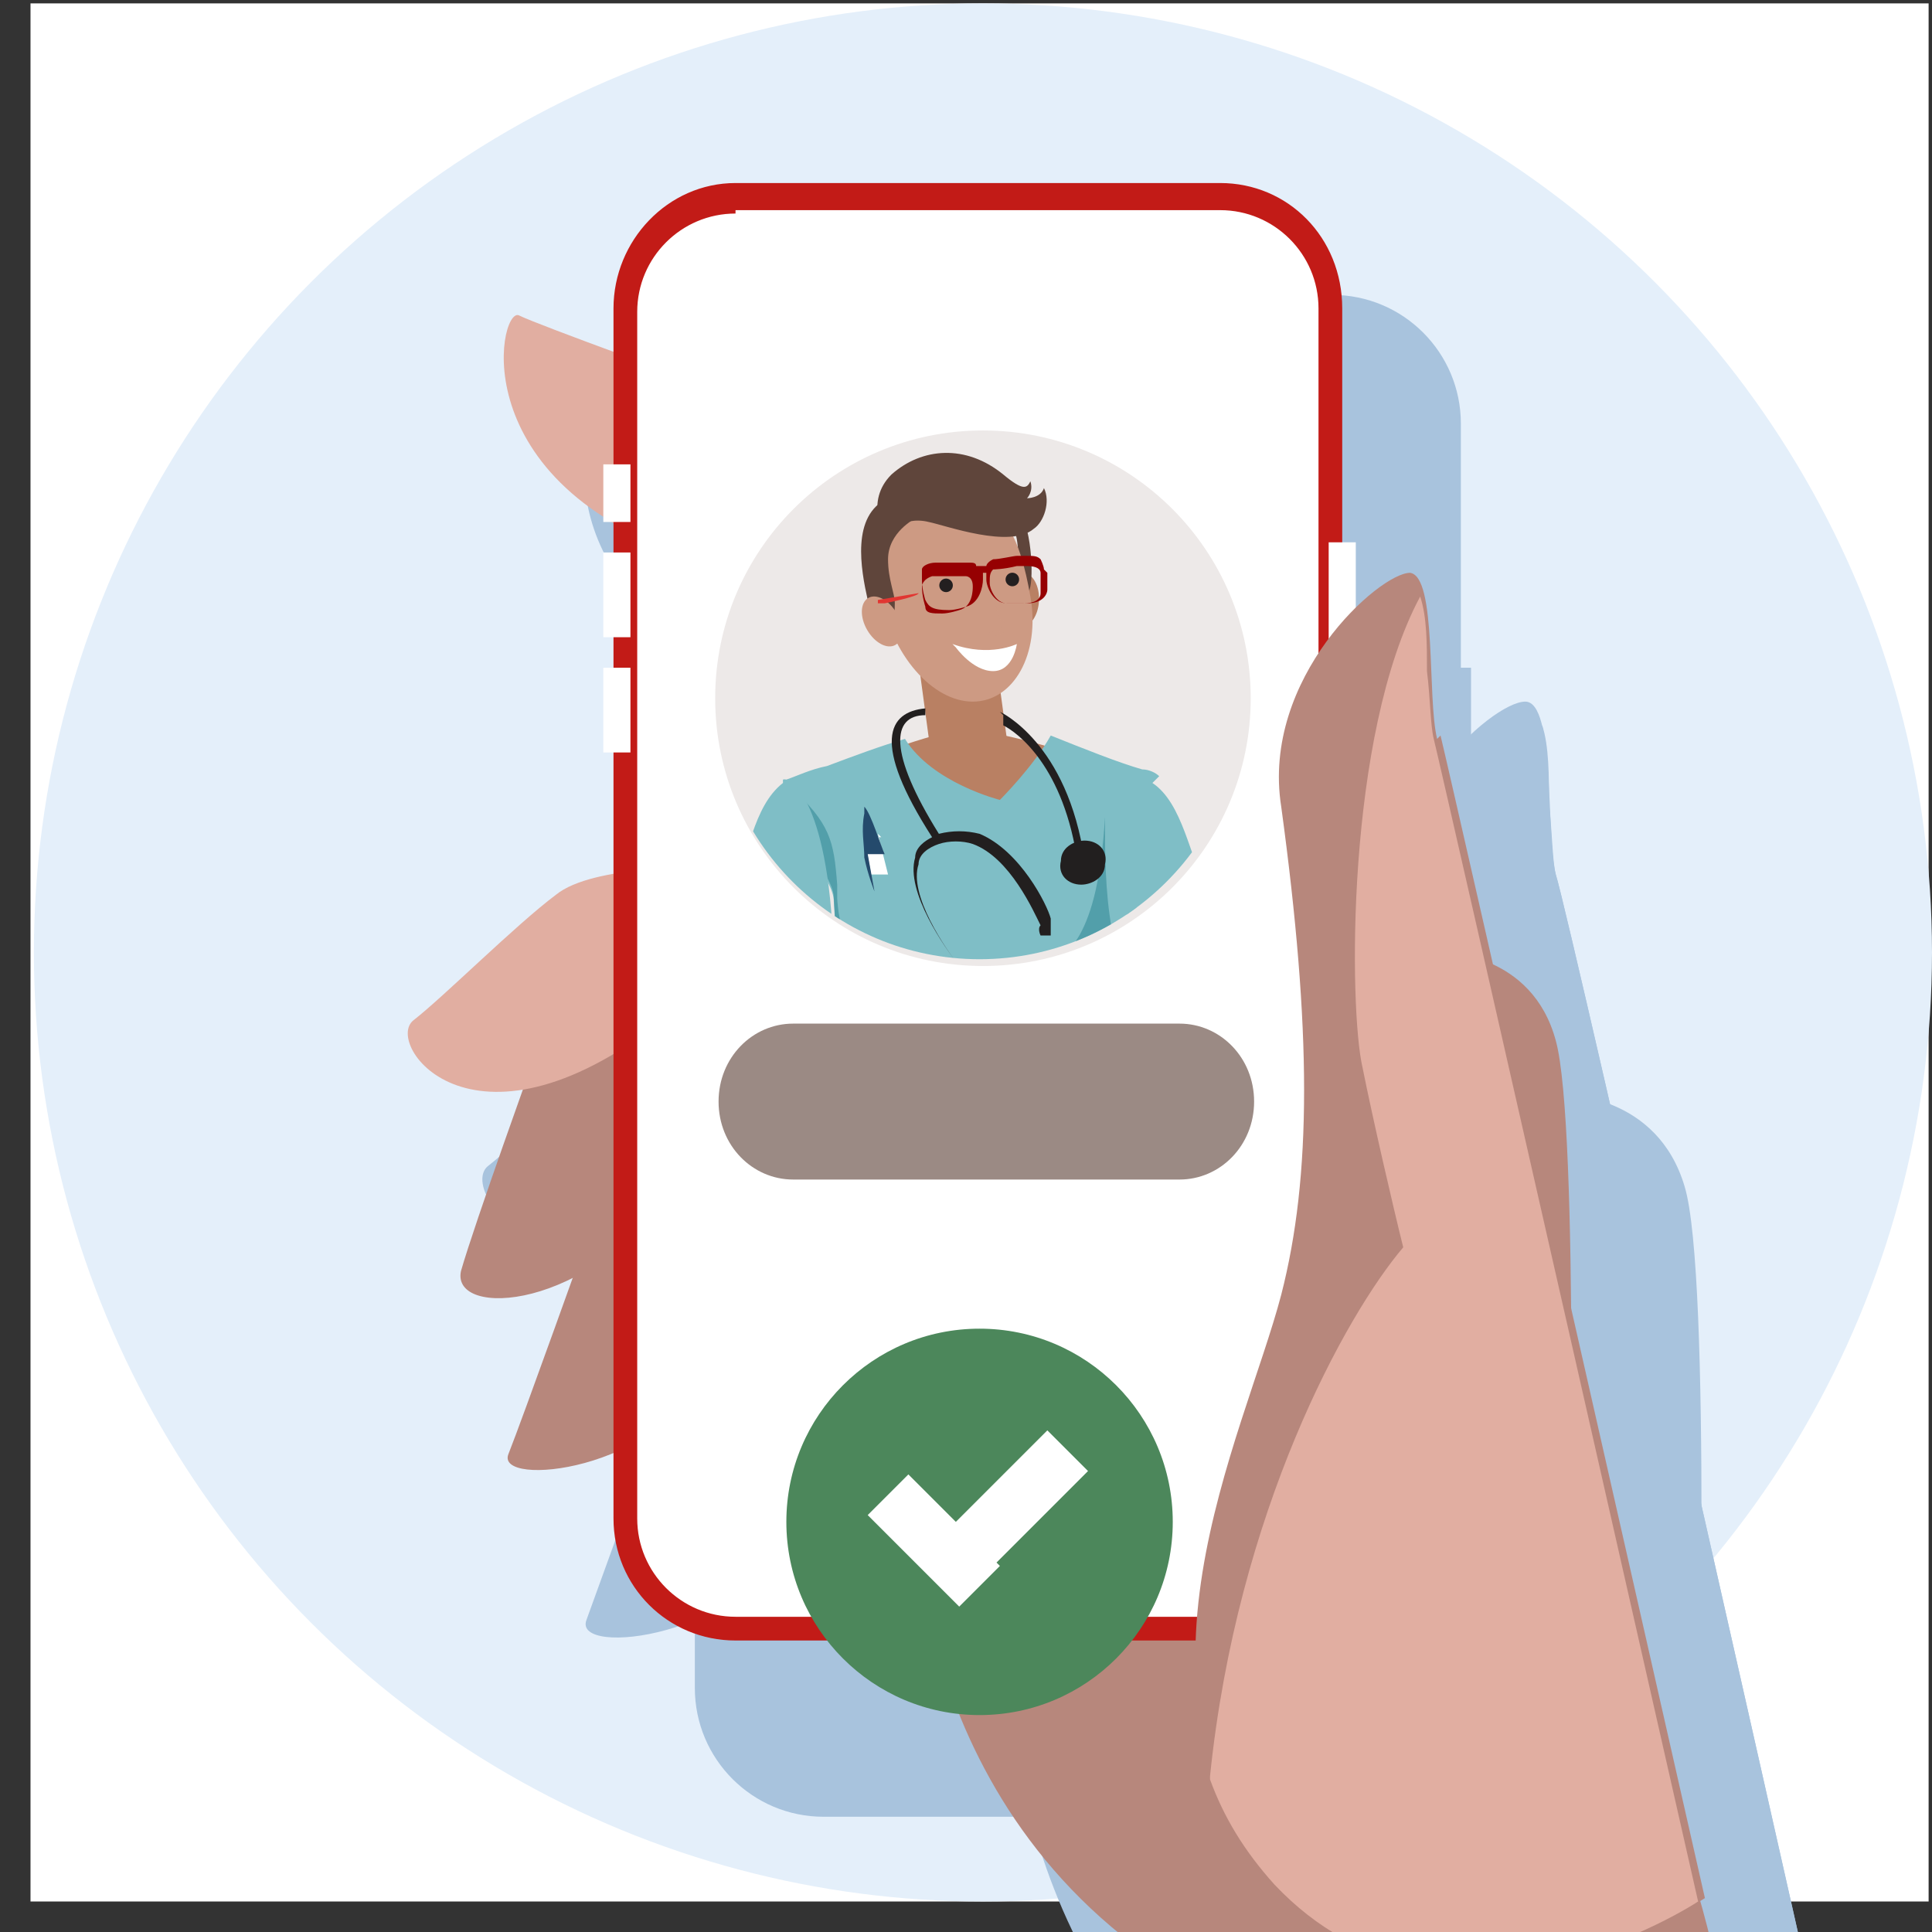 <?xml version="1.0" encoding="UTF-8"?>
<svg id="Layer_1" xmlns="http://www.w3.org/2000/svg" width="57" height="57" version="1.1" xmlns:xlink="http://www.w3.org/1999/xlink" viewBox="0 0 57 57">
  <rect x="0" y="0" width="57" height="57" fill="#333333" stroke="none"/>
  <!-- Generator: Adobe Illustrator 29.1.0, SVG Export Plug-In . SVG Version: 2.1.0 Build 142)  -->
  <defs>
    <style>
      .st0 {
        stroke: #cd9a83;
        stroke-width: .1px;
      }

      .st0, .st1 {
        stroke-linecap: round;
      }

      .st0, .st1, .st2 {
        fill: none;
      }

      .st3 {
        fill: #5f453b;
      }

      .st4 {
        fill: #221f1f;
      }

      .st1 {
        stroke: #a8c3dd;
        stroke-width: .3px;
      }

      .st5, .st6, .st7, .st8, .st9, .st10 {
        fill-rule: evenodd;
      }

      .st5, .st11 {
        fill: #e1aea1;
      }

      .st12 {
        fill: #e13632;
      }

      .st13, .st7 {
        fill: #fff;
      }

      .st14 {
        mask: url(#mask);
      }

      .st6, .st15 {
        fill: #a8c3dd;
      }

      .st16 {
        fill: #4c875b;
      }

      .st8 {
        fill: #960002;
      }

      .st17 {
        fill: #cd9a83;
      }

      .st18 {
        fill: #b7877c;
      }

      .st19 {
        fill: #231f20;
      }

      .st20 {
        fill: #e4effa;
      }

      .st9 {
        fill: #4797a2;
        isolation: isolate;
        opacity: .8;
      }

      .st10, .st21 {
        fill: #7fbec6;
      }

      .st22 {
        fill: #b98063;
      }

      .st23 {
        fill: #c21b17;
      }

      .st24 {
        fill: #9b8a84;
      }

      .st25 {
        fill: #ede9e8;
      }

      .st26 {
        fill: #244a6c;
      }

      .st27 {
        opacity: .7;
      }

      .st28 {
        clip-path: url(#clippath);
      }
    </style>
    <mask id="mask" x="23.7" y="15" width="16.5" height="37" maskUnits="userSpaceOnUse">
      <g id="mask4_13_2587">
        <path class="st20" d="M40.2,26.6c0,4.6-3.7,8.3-8.3,8.3s-8.3-3.7-8.3-8.3,3.7-11.6,8.3-11.6,8.3,7,8.3,11.6Z"/>
      </g>
    </mask>
    <clipPath id="clippath">
      <circle class="st2" cx="28.9" cy="20.5" r="7.8"/>
    </clipPath>
  </defs>
  <g>
    <rect class="st13" x=".9" y=".1" width="56" height="56"/>
    <circle class="st20" cx="29" cy="28.1" r="28"/>
    <path class="st15" d="M54.8,65.4c-.3-3.2-1.8-6.8-1.8-6.8l-4.8-9.4h-18.4s-.3,10,8.7,15.1c0,0,.5,1.4.4,3.5h16c0-.8,0-1.6-.1-2.3Z"/>
    <path class="st15" d="M46.2,32.3s2.7,0,3.5,2.7c.8,2.6.4,17.7.4,17.7l-3.9-20.4h0Z"/>
    <path class="st15" d="M19.8,40.9s-2.1,5.8-2.5,6.9c-.4,1.1,4.7.5,6-2.5.7-1.7,1.3-6,0-6.8-.7-.4-3.5,2.3-3.5,2.3h0Z"/>
    <path class="st15" d="M18.1,35.5s-1.9,5.2-2.3,6.7c-.4,1.4,4,1.3,6.6-2.6,2.6-3.9,1.1-7.4,1.1-7.4l-5.5,3.4h0Z"/>
    <path class="st15" d="M23.5,14.9s-5.2-1.9-5.8-2.2c-.6-.3-1.8,5.5,5.8,7.7,7.7,2.2,0-5.5,0-5.5Z"/>
    <path class="st15" d="M23.4,29.7s-3.4-.1-4.6.8c-1.2.9-3.5,3.2-4.4,3.9-.9.7,1.8,4.7,7.9-.2,6.1-4.9,1.1-4.5,1.1-4.5Z"/>
    <path class="st15" d="M24.2,9.2c-1.7,0-3.1,1.7-3.1,3.4v37.2c0,1.7,1.6,3.3,3.3,3.3h14.9c1.7,0,3.3-1.6,3.3-3.3V12.5c0-1.7-1.5-3.3-3.1-3.3h-15.2Z"/>
    <path class="st15" d="M39.3,53.6h-15c-2.1,0-3.8-1.7-3.8-3.8V12.5c0-2.1,1.7-3.8,3.8-3.8h15c2.1,0,3.8,1.7,3.8,3.8v37.3c0,2.1-1.7,3.8-3.8,3.8ZM24.3,9.5c-1.7,0-3,1.3-3,3v37.3c0,1.7,1.3,3,3,3h15c1.7,0,3-1.3,3-3V12.5c0-1.7-1.3-3-3-3h-15Z"/>
    <path class="st15" d="M21,17.3h-.9v1.8h.9v-1.8Z"/>
    <path class="st15" d="M43.4,19.7h-.9v3.7h.9v-3.7Z"/>
    <path class="st15" d="M21,20h-.9v2.6h.9v-2.6Z"/>
    <path class="st15" d="M21,23.5h-.9v2.6h.9v-2.6Z"/>
    <path class="st15" d="M39.3,42h-14.1c-1,0-1.9-1-1.9-2.1s.8-2.1,1.9-2.1h14.1c1,0,1.9.9,1.9,2.1s-.8,2.1-1.9,2.1Z"/>
    <path class="st15" d="M45.9,25.8c-.3-1.2,0-5.1-.9-5.1-1,0-4.6,3.2-4,7.2,1,6.9.9,11.4,0,15.1-1.2,4.4-5.4,12.5,0,18.1,5.4,5.7,13.1.6,13.1.6,0,0-7.8-34.7-8.2-35.9Z"/>
    <path class="st6" d="M39,57.8c.4,1.1,1.1,2.2,2,3.3,5.4,5.7,13.1.6,13.1.6,0,0-7.8-34.7-8.2-35.9-.1-.4-.1-1.2-.2-2.1,0-.8,0-1.7-.2-2.3-2.3,4.3-2.2,12.8-1.8,14.5.3,1.6.9,4.3,1.2,5.5-1.8,2.1-5.2,8.2-6,16.4Z"/>
    <circle class="st15" cx="32" cy="26.6" r="8.3"/>
    <g class="st14">
      <g>
        <path class="st15" d="M38.5,26c0,.3-.3.4-.4.7-.1.3,0,.5.1.8,0,.4-.4.5-.6.8-.2.3,0,.6,0,.8,0,.3-.4.3-.6.4-.4.2-.3.5-.4.8-.1.4-.4.3-.7.3-.4,0-.4.5-.6.7-.1.2-.3.1-.5,0-.3,0-.5-.1-.7.1-.1.2-.2.4-.4.5-.2,0-.6-.3-.8-.3-.3,0-.5.5-.7.5s-.5-.4-.7-.5c-.3,0-.6.3-.8.3-.3,0-.3-.4-.6-.6-.2-.2-.5,0-.7,0-.4,0-.4-.3-.5-.6-.2-.4-.5-.2-.9-.3-.3-.1-.2-.4-.3-.7-.1-.4-.4-.3-.7-.5-.4-.2-.1-.5-.2-.9,0-.3-.4-.4-.6-.6-.3-.3.2-.6.1-1,0-.3-.4-.4-.5-.8,0-.3.3-.4.4-.6.1-.3-.2-.6-.2-.9,0-.3.3-.4.5-.6.3-.3-.1-1,.3-1.2.2-.1.6,0,.7-.4,0-.2,0-.6.2-.7.3-.3.8,0,1-.4.1-.2.1-.5.4-.6.2,0,.4,0,.7,0,.2,0,.4-.1.5-.3.2-.2.3-.3.6-.3.2,0,.5.3.7.2.3-.1.5-.5.9-.3.3.1.5.4.8.3.2,0,.5-.3.7-.1.2.1.3.4.5.5.3.2.7-.2,1,0,.2.1.2.4.4.6.2.3.7,0,.9.3.2.1.1.4.2.6,0,.4.5.3.7.5.3.2.1.5.1.8,0,.4.4.4.6.7.2.3-.2.6-.2,1,0,.2.2.4.3.6,0,0,0,.1,0,.2h0Z"/>
        <path class="st15" d="M30.9,37.9l2.1.2c2.4,0,2.8-4.6,2.8-4.8-.7-.3-2.5-1-2.6-1.4-.1-.3-.1-1.1,0-1.6-.2.1-.3.2-.5.3-.3.1-.5.2-.7.2h0c-.2,0-.4,0-.7-.2-.2,0-.4-.2-.6-.3,0,.4,0,1.4,0,1.7-.1.4-1.7,1.1-2.4,1.4,0,.1.8,4.4,2.8,4.6h0Z"/>
        <path class="st6" d="M37.6,33.9c0,0,0,.2,0,.3h0v.2c0,.3,0,.6-.2.8-.7,4.6-1.1,9.6-.7,12.2.1.7.2,1.2.3,1.7.2,1.3.3,1.6.2,1.8-.1.2-2.1,1-5,1h0c-3.3,0-5.4-.9-5.5-1.2,0-.2,0-.5.3-1.8,0-.4.2-1,.3-1.6.4-2,.4-5.3.2-8.9,0-.3-.2-.7-.3-1,0-.3-.2-.6-.3-.9-.1-.4-.3-.8-.4-1.1,0-.2-.1-.4-.2-.6,0-.2-.2-.5-.2-.7.3-.1.8-.3,1.2-.5h0c.8-.3,1.7-.7,2.4-1,0,.2.2.4.4.8h0c.2.3.4.7.7,1.2.8,1.6,1.2,2.5,1.2,2.5,0,0,.9-1.5,1.4-2.5.1-.3.3-.5.4-.7.3-.5.6-.9.5-1.3,1,.5,2.1.9,2.8,1.2h0c.2,0,.4.2.5.2Z"/>
        <path class="st6" d="M26.6,35.7c0-.6-.2-1.2-.3-1.7,1.3,1.3,1.3,2,1.4,3.5,0,.1,0,.3,0,.4.1,1.9.8,2.2,2.8,2.8,1.4.5,1.3.8,1.1,1.1,0,.2-.2.3-.1.5,0,.3-.4.7-1,1.1-.7.6-1.6,1.3-2,2.3-.8,1.6,2.4,3.9,3.3,4.5,0,0,.1,0,.2.1.4.3-3,.6-5.2,0,0,0,0,0-.1,0,0-.2.1-.7.3-1.5,0-.4.2-1,.3-1.6.4-2,.4-5.3.2-8.9,0-.3-.2-.7-.3-1,0-.3-.2-.6-.3-.9,0-.2-.2-.5-.3-.7Z"/>
        <path class="st15" d="M34.5,26.9s.3-.4.7-.2c.5.2.1,1.4-.2,1.7-.3.3-.5.1-.6,0,0-.1-.3-1,0-1.4h0Z"/>
        <path class="st15" d="M29.6,26.9s-.3-.4-.7-.2c-.5.2-.1,1.4.2,1.7.3.3.5.1.6,0,0-.1.3-1,0-1.4h0Z"/>
        <path class="st15" d="M34.5,25.6s-.3-2-2.8-1.2c-2.1.6-2.2,1.6-2.2,1.6,0,0-.3,2.4,0,3.1.2.5.7,1,1.3,1.4.2.2.4.3.6.4.3.1.5.2.7.2h0c.2,0,.4,0,.7-.2.1,0,.3-.2.5-.3.6-.4,1.2-1,1.4-1.5.2-.7,0-3.4,0-3.4Z"/>
        <path class="st15" d="M30.9,26.7c0,.1-.1.2-.2.2s-.2-.1-.2-.2.1-.2.2-.2.2.1.2.2Z"/>
        <path class="st15" d="M33.7,26.7c0,.1-.1.2-.2.2s-.2-.1-.2-.2.1-.2.2-.2.2.1.2.2Z"/>
        <path class="st15" d="M37.6,33.9c1,.8,1.1,2.6,1.7,3.7.4.9.6,1.2.7,1.2-.7,1.2-1.4,2-3.3,2.1,0-1.7.4-5.3.9-7Z"/>
        <path class="st15" d="M26.1,34c-.9.8-1,2.6-1.5,3.7-.4.9-.6,1.2-.6,1.2.7,1.2,1.9,2.1,3.8,2.1,0-6.1-1.3-7.2-1.6-7.1Z"/>
        <path class="st1" d="M32.2,27.1c0,.4.5.5.5.8s-.2.4-.5.4"/>
        <path class="st15" d="M34.5,29.7c.1,0,.3.1.4.2.2,0,.3,0,.5,0,.1,0,.3-.1.4-.3,0-.1.2-.3.2-.4,0-.2,0-.3,0-.5,0-.1-.1-.3-.2-.4-.1-.1-.2-.2-.4-.2-.1,0-.3,0-.5,0v.4c.2,0,.3,0,.4,0,0,0,.2,0,.2.2,0,0,.1.2.2.2,0,0,0,.2,0,.3,0,0,0,.2-.1.3,0,0-.1.1-.2.2,0,0-.2,0-.3,0,0,0-.2,0-.3-.1l-.2.3Z"/>
        <path class="st15" d="M29.6,29.7c-.1,0-.3.1-.4.2-.2,0-.3,0-.5,0-.1,0-.3-.1-.4-.3,0-.1-.2-.3-.2-.4,0-.2,0-.3,0-.5,0-.1.1-.3.2-.4.1-.1.2-.2.4-.2.1,0,.3,0,.5,0v.4c-.2,0-.3,0-.4,0,0,0-.2,0-.2.2,0,0-.1.2-.2.2,0,0,0,.2,0,.3s0,.2.1.3c0,0,.1.1.2.2,0,0,.2,0,.3,0,0,0,.2,0,.3-.1l.2.3Z"/>
      </g>
    </g>
    <path class="st18" d="M50.9,59.7c-.3-3-1.7-6.5-1.7-6.5l-4.6-9h-17.6s-.3,9.5,8.3,14.4c0,0,.5,1.4.3,3.3h15.3c0-.8,0-1.5-.1-2.2Z"/>
    <path class="st18" d="M42.6,28.1s2.6,0,3.3,2.6c.7,2.5.4,16.9.4,16.9l-3.7-19.5h0Z"/>
    <path class="st18" d="M17.4,36.3s-2,5.6-2.4,6.6c-.4,1,4.5.5,5.7-2.4.7-1.6,1.2-5.8,0-6.5-.7-.4-3.3,2.2-3.3,2.2h0Z"/>
    <path class="st18" d="M15.8,31.1s-1.8,5-2.2,6.4c-.3,1.4,3.8,1.2,6.3-2.5,2.5-3.7,1.1-7,1.1-7l-5.2,3.2h0Z"/>
    <path class="st11" d="M20.9,11.4s-5-1.8-5.6-2.1c-.6-.2-1.7,5.2,5.6,7.3,7.3,2.1,0-5.2,0-5.2Z"/>
    <path class="st11" d="M20.8,25.6s-3.3-.1-4.4.8c-1.2.9-3.3,3-4.2,3.7-.9.7,1.8,4.5,7.6-.2,5.8-4.7,1.1-4.3,1.1-4.3Z"/>
    <path class="st13" d="M21.6,6c-1.6,0-3,1.6-3,3.2v35.5c0,1.6,1.5,3.2,3.1,3.2h14.2c1.6,0,3.2-1.6,3.2-3.1V9.2c0-1.6-1.4-3.2-3-3.2h-14.5Z"/>
    <path class="st23" d="M36,48.4h-14.3c-2,0-3.6-1.6-3.6-3.6V9.1c0-2,1.6-3.7,3.6-3.7h14.3c2,0,3.6,1.6,3.6,3.7v35.6c0,2-1.6,3.6-3.6,3.6ZM21.7,6.3c-1.6,0-2.9,1.3-2.9,2.9v35.6c0,1.6,1.3,2.9,2.9,2.9h14.3c1.6,0,2.9-1.3,2.9-2.9V9.1c0-1.6-1.3-2.9-2.9-2.9h-14.3Z"/>
    <path class="st13" d="M18.6,13.7h-.8v1.7h.8v-1.7Z"/>
    <path class="st13" d="M40,16h-.8v3.5h.8v-3.5Z"/>
    <path class="st13" d="M18.6,16.3h-.8v2.5h.8v-2.5Z"/>
    <path class="st13" d="M18.6,19.7h-.8v2.5h.8v-2.5Z"/>
    <path class="st24" d="M34.8,34.8h-11.4c-1.2,0-2.2-1-2.2-2.3s1-2.3,2.2-2.3h11.4c1.2,0,2.2,1,2.2,2.3s-1,2.3-2.2,2.3Z"/>
    <path class="st18" d="M42.4,21.8c-.3-1.2,0-4.8-.8-4.9-.9,0-4.4,3.1-3.8,6.9.9,6.6.9,10.9,0,14.4-1.1,4.2-5.1,11.9,0,17.3,5.1,5.4,12.5.5,12.5.5,0,0-7.5-33.1-7.8-34.3Z"/>
    <path class="st5" d="M35.7,52.5c.4,1.1,1,2.1,1.9,3.1,5.1,5.4,12.5.5,12.5.5,0,0-7.5-33.1-7.8-34.3-.1-.4-.1-1.2-.2-2,0-.8,0-1.6-.2-2.2-2.2,4.1-2.1,12.2-1.7,13.9.3,1.5.9,4.1,1.2,5.3-1.7,2-4.9,7.8-5.7,15.6Z"/>
    <circle class="st25" cx="29" cy="20.6" r="7.9"/>
    <circle class="st16" cx="28.9" cy="44.9" r="5.7"/>
    <path class="st7" d="M29.5,46.2h0l-1.2,1.2-2.7-2.7,1.2-1.2,1.4,1.4,2.7-2.7,1.2,1.2-2.7,2.7Z"/>
  </g>
  <rect class="st2" x=".9" y=".1" width="56" height="56"/>
  <g class="st28">
    <g>
      <path class="st22" d="M32.5,22.6c-1.6-.7-3.3-1-3.9-1.1-1.2.1-3.3,1-4.2,1.3l4.4,4.4,3.7-4.6Z"/>
      <path class="st22" d="M29.3,18.8h-2.3s.5,3.7.5,3.7h2.3s-.5-3.7-.5-3.7Z"/>
      <path class="st10" d="M34,23.1c0,0,0,.2,0,.2h0s0,0,0,.1c0,.2,0,.5-.1.7-.6,3.8-1,7.9-.6,10.1.1.6.2,1,.3,1.4.2,1.1.3,1.4.2,1.5-.1.2-1.9.8-4.7.8h0c-3.1,0-5.1-.7-5.2-1,0-.2,0-.4.2-1.5,0-.4.2-.8.3-1.4.4-1.6.4-4.4.2-7.4,0-.3-.2-.6-.3-.8,0-.2-.2-.5-.3-.8-.1-.3-.3-.6-.4-.9,0-.2-.1-.4-.2-.5h0c0-.2-.2-.4-.2-.6.3-.1.7-.3,1.2-.4.8-.3,1.6-.6,2.3-.8.8,1.3,2.8,1.8,2.8,1.8,0,0,1-1,1.5-1.9,1,.4,2,.8,2.7,1,.2,0,.4.1.5.2Z"/>
      <path class="st9" d="M32.9,27.4c-.2,1.6-.3,3.2-.3,4.5-.7-.3-1.7-.5-2.6-.6-1.2-.2-2.2-.3-1.6-.9.3-.3.5-.6.7-.8.4-.5.7-.8,1.4-1,1-.2,1.9-1,2.1-4.5,0,1,0,2.2.2,3.3Z"/>
      <path class="st9" d="M23.6,24.6c0-.5-.2-1-.3-1.4,1.2,1.1,1.3,1.6,1.4,2.9,0,.1,0,.2,0,.4.1,1.6.7,1.8,2.7,2.3,1.4.4,1.2.6,1,.9,0,.1-.2.3-.1.4,0,.2-.4.5-.9.9-.6.5-1.5,1.1-1.9,1.9-.7,1.3,2.3,3.2,3.1,3.7,0,0,.1,0,.2,0,.4.3-2.8.5-4.9,0,0,0,0,0-.1,0,0-.2.1-.6.3-1.3h0c0-.4.2-.8.3-1.4.4-1.6.4-4.4.2-7.4,0-.3-.2-.6-.3-.8,0-.2-.2-.5-.3-.8,0-.2-.2-.4-.3-.6Z"/>
      <path class="st21" d="M34,23.1c.9.6,1.1,2.2,1.6,3.1.4.7.6,1,.6,1-.7,1-1.3,1.7-3.1,1.7,0-1.4.4-4.4.9-5.8Z"/>
      <path class="st21" d="M23.1,23.1c-.9.7-1,2.2-1.5,3.1-.4.7-.5,1-.6,1,.7,1,1.8,1.7,3.6,1.7,0-5-1.2-6-1.5-5.9Z"/>
      <path class="st4" d="M32,24.8c.4,0,.7.3.6.7,0,.4-.4.6-.7.6-.4,0-.7-.3-.6-.7,0-.4.4-.6.7-.6Z"/>
      <path class="st4" d="M29.5,21c0,0,2,.9,2.5,4.4,0,0,0,.1-.1.1,0,0,0,0,0,0,0,0,0,0-.1,0-.4-2.9-1.8-3.9-2.2-4.1v-.3Z"/>
      <path class="st4" d="M28.3,28.5c-.4-.5-1.6-2.2-1.3-3.2,0-.3.3-.5.5-.6-1.8-2.8-1.3-3.7-.2-3.8v.2c-1,0-1.1,1.1.4,3.5,0,0,0,0,0,0,.4-.1.8-.1,1.2,0,1.2.5,2,2.1,2.1,2.5,0,0,0,0,0,0,0,0,0,0,0,.1,0,0,0,.1,0,.2,0,0,0,.1,0,.2,0,0-.2,0-.3,0,0,0-.1-.2,0-.3,0,0,0,0,0,0,0,0,0,0,0,0-.2-.4-.9-2-2-2.4-.3-.1-.7-.1-1,0-.3.1-.6.3-.6.6-.3.9.8,2.5,1.2,3,0,0,0,0,.1,0,0,0,0,0,.1,0,0,0,0,0,.1,0,.1,0,.2.2.2.3,0,0-.1.1-.2.1,0,0-.1,0-.2,0-.1,0-.2-.2-.2-.3,0,0,0,0,0-.1h0Z"/>
      <path class="st13" d="M25.9,24.6l.3,1.2h-.5s-.2-1.1-.2-1.1h.5Z"/>
      <path class="st26" d="M25.5,25.3s0,0,0,0c0-.4-.1-.8,0-1.3,0,0,0-.1,0-.2h0s0,0,0,0h0s0,0,0,0h0c.2.2.5,1.2.6,1.4h0s0,0,0,0c0,0,0,0,0,0h-.5c0,0,.2,1.1.2,1.1h0s-.2-.5-.3-1c0,0,0,0,0,0h0Z"/>
      <ellipse class="st22" cx="30.2" cy="17.7" rx=".8" ry=".5" transform="translate(11 47) rotate(-87.2)"/>
      <path class="st3" d="M30.2,17.4c-.3-1.3,0-1.4-.5-2.2-.4-.7-.2-.6.2-.3.5.3.6,1.9.5,2.4-.1.5-.3.1-.3.1Z"/>
      <path class="st17" d="M26,17.6c.3,1.7,1.5,3.1,2.7,3.1s2-1.4,1.7-3.1c-.3-1.7-.8-3.1-2.7-3.1s-2,1.4-1.7,3.1Z"/>
      <path class="st3" d="M26.1,15.8s-.6-1,.2-1.8c.9-.8,2.2-.9,3.3,0,.6.5.7.4.8.2.1.3-.1.5-.1.5,0,0,.4,0,.5-.3.2.4,0,1-.3,1.2-.7.6-2.6-.1-3.1-.2-.8-.2-1.3.4-1.3.4h0Z"/>
      <path class="st3" d="M27,15.3s-.8.4-.8,1.2c0,.6.2,1,.2,1.3,0,.5-.1.5-.1.5,0,0-.5.3-.7-.6-.2-.9-.5-2.5.6-3,.9-.4.8.6.8.6h0Z"/>
      <path class="st13" d="M28.1,19c1.1.4,1.9,0,1.9,0,0,0-.1.8-.7.8-.6,0-1.1-.7-1.1-.7Z"/>
      <g class="st27">
        <path class="st0" d="M29.1,17.1c.3.7.5,1.2.5,1.4,0,.2-.1.2-.4.2"/>
      </g>
      <ellipse class="st19" cx="29.9" cy="17.1" rx=".2" ry=".2" transform="translate(-4.5 19.4) rotate(-33.6)"/>
      <ellipse class="st19" cx="27.9" cy="17.3" rx=".2" ry=".2" transform="translate(-4.9 18.3) rotate(-33.6)"/>
      <ellipse class="st17" cx="26" cy="18.4" rx=".5" ry=".8" transform="translate(-5.7 15.4) rotate(-30)"/>
      <path class="st12" d="M25.9,17.7l1.2-.2h0c0,.1-1,.3-1,.3h-.2Z"/>
      <path class="st12" d="M30.3,17h.4c0,0,0,0,0,0h-.4c0,0,0,0,0,0Z"/>
      <path class="st8" d="M30.9,16.9s0,0,0,0c0,.3,0,.5,0,.5,0,.1-.1.4-.6.4-.2,0-.5,0-.6,0-.4,0-.6-.5-.6-.7,0,0,0-.1,0-.2,0,0,0,0-.1,0,0,0,0,0,0,0,0,0,0,.1,0,.2,0,.2-.1.7-.5.8,0,0-.3.1-.5.1-.5,0-.6-.1-.7-.3,0,0-.1-.3-.1-.6,0-.1,0-.2,0-.3,0-.1.2-.2.4-.2,0,0,.2,0,.3,0,.1,0,.6,0,.7,0,.1,0,.2,0,.2.1,0,0,0,0,.1,0,0,0,.1,0,.2,0,0,0,0-.1.2-.2.2,0,.6-.1.7-.1.1,0,.3,0,.3,0,.2,0,.3,0,.4.1,0,0,.1.2.1.3ZM29.2,17.2c0-.2,0-.3.1-.4,0,0,.3,0,.7-.1.1,0,.3,0,.3,0,.3,0,.4.1.4.2,0,.2,0,.5,0,.6,0,.2-.2.3-.5.3h0c-.2,0-.4,0-.5,0-.3,0-.5-.4-.5-.6ZM27.2,17.3c0,0,0-.2.3-.3,0,0,.2,0,.3,0,.3,0,.6,0,.7,0,0,0,.2,0,.2.3,0,.1,0,.6-.4.7,0,0-.3.1-.5.1h0c-.3,0-.5,0-.5-.2,0,0-.1-.3-.1-.6Z"/>
    </g>
  </g>
</svg>